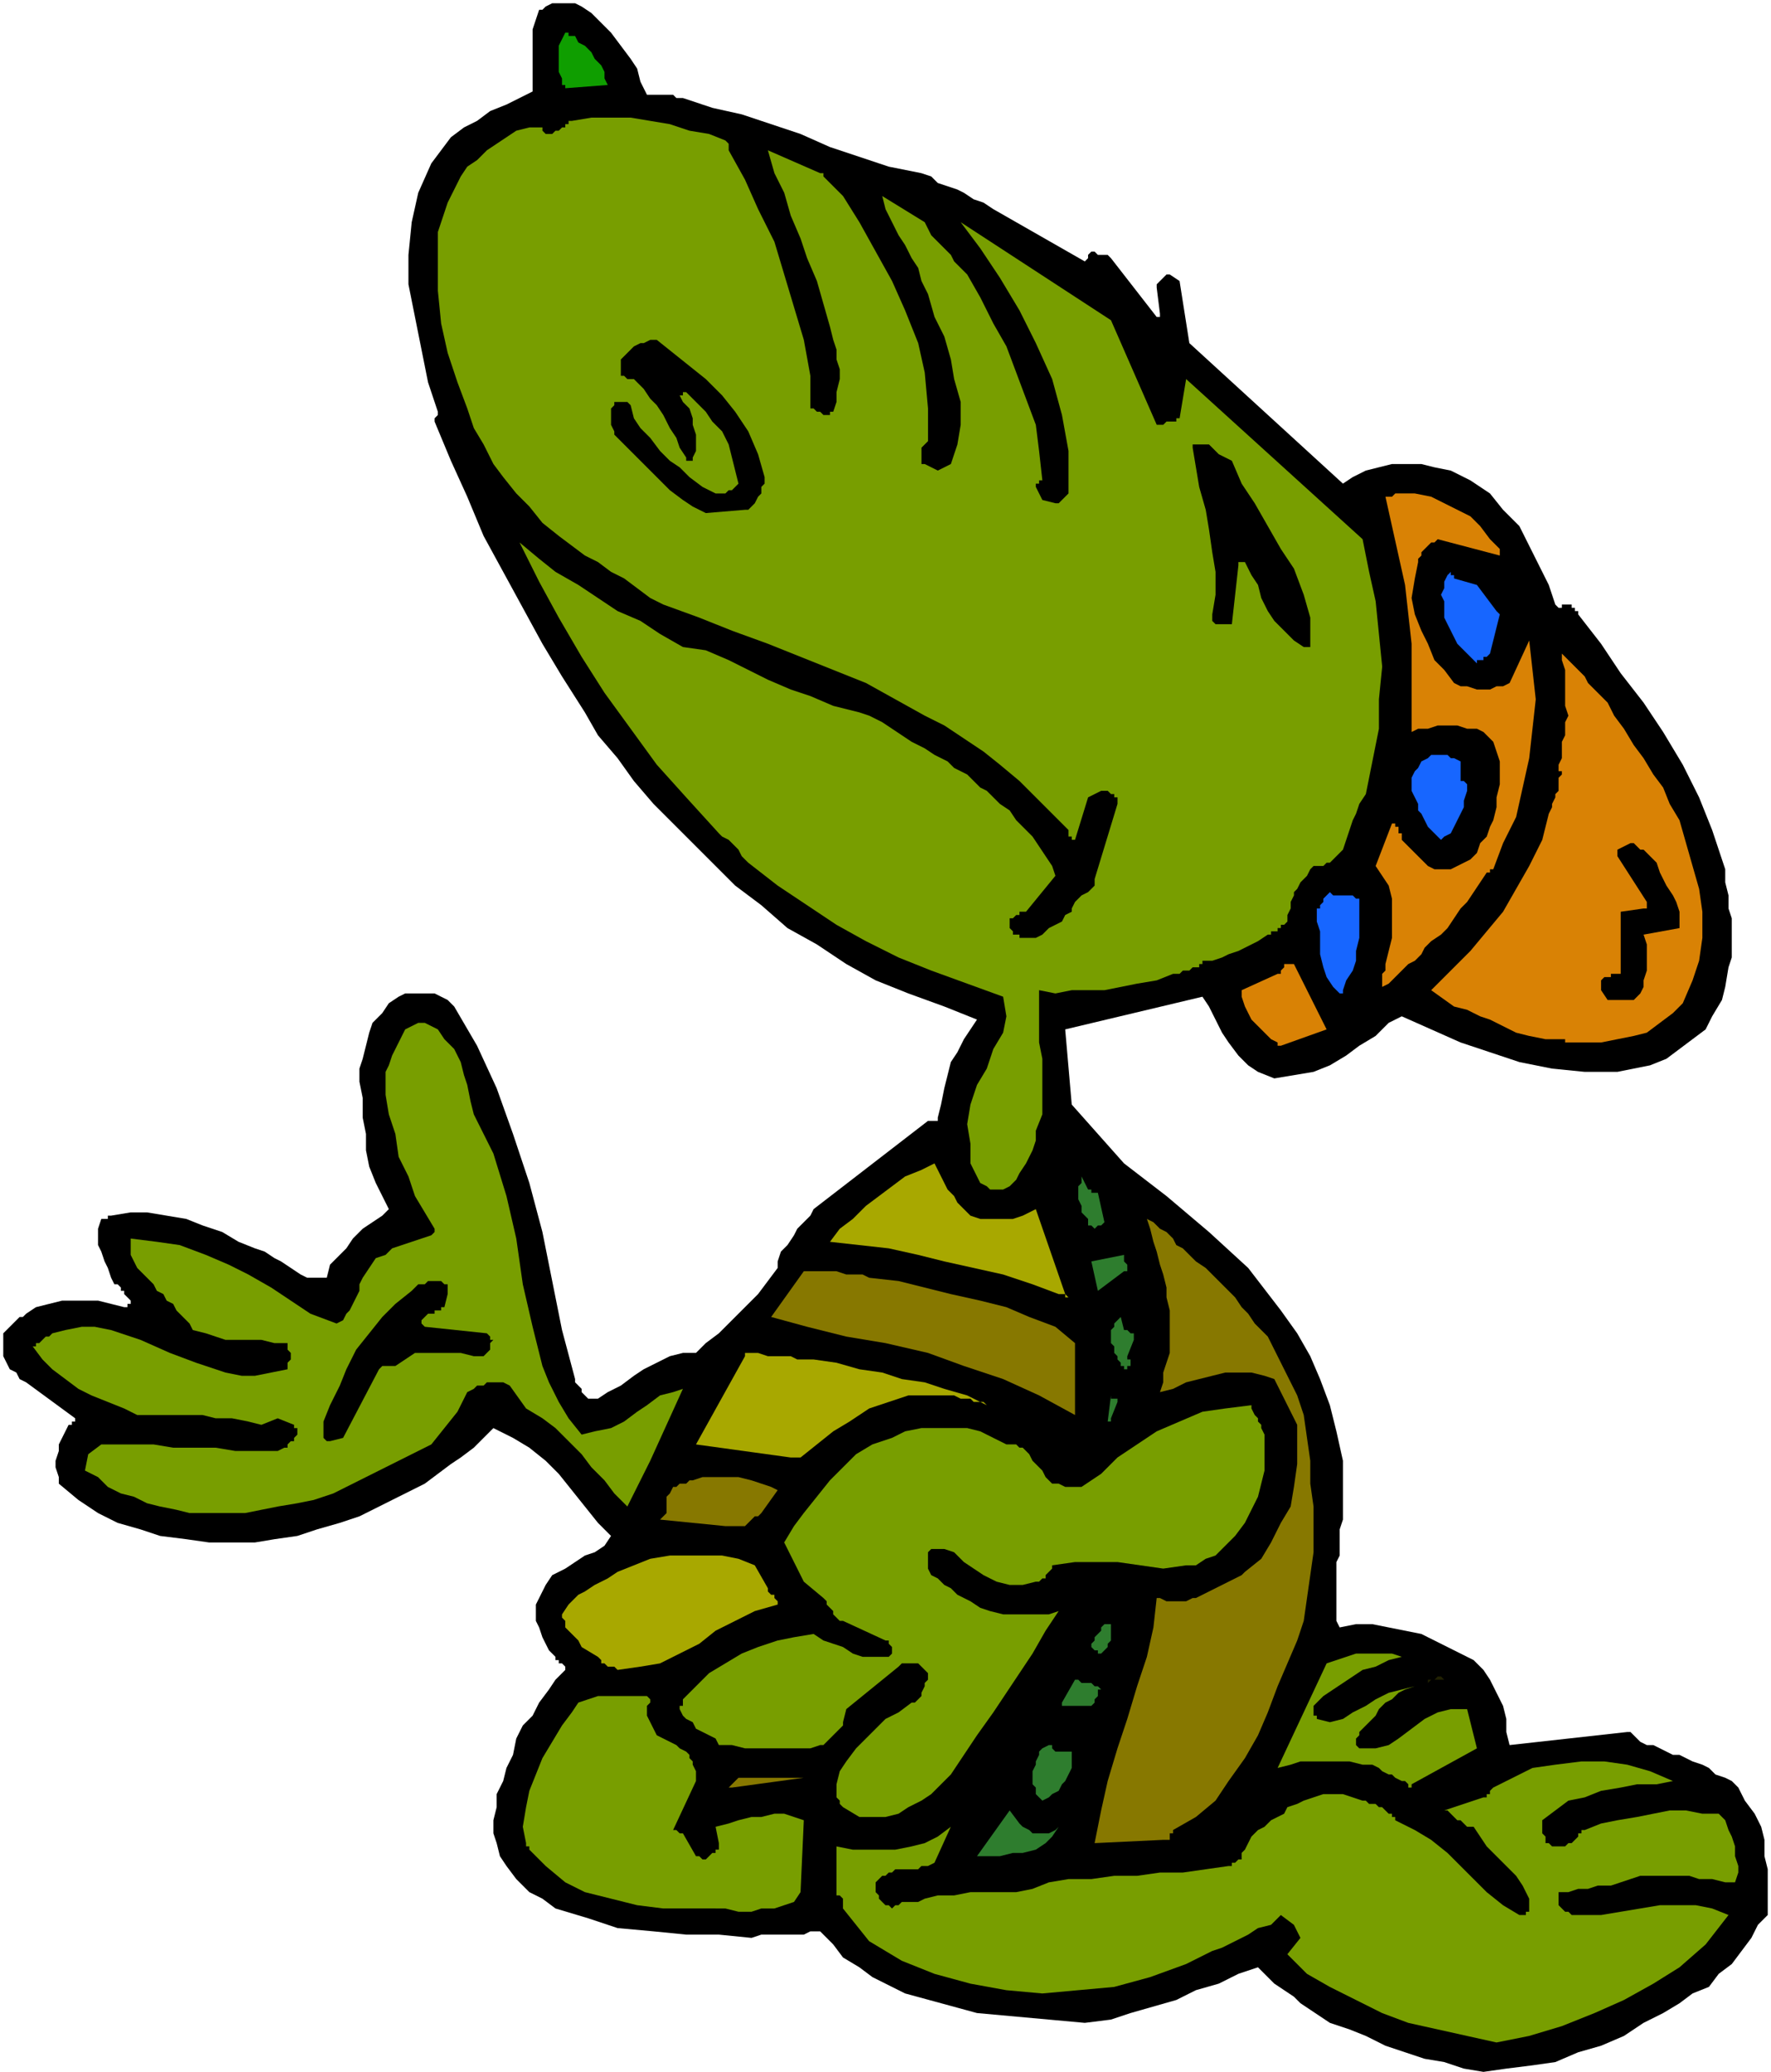 <svg xmlns="http://www.w3.org/2000/svg" fill-rule="evenodd" height="2.111in" preserveAspectRatio="none" stroke-linecap="round" viewBox="0 0 542 634" width="173.28"><style>.brush1{fill:#000}.pen1{stroke:none}.brush2{fill:#789e00}.brush3{fill:#2e7d2e}.brush4{fill:#877800}.brush6{fill:#a8a800}.brush7{fill:#d98205}.brush8{fill:#1766ff}</style><path class="pen1 brush1" d="m454 634 7-1 8-1 7-1 7-3 7-2 7-3 6-4 6-3 5-3 4-3 5-2 3-4 4-3 3-4 3-4 2-4 3-3v-14l-1-4v-5l-1-4-2-4-3-4-1-2-1-2-2-2-2-1-3-1-2-2-2-1-3-1-2-1-2-1h-2l-2-1-2-1-2-1h-2l-2-1-1-1-1-1-1-1h-1l-36 4-1-4v-4l-1-4-2-4-2-4-2-3-3-3-4-2-4-2-4-2-4-2-5-1-5-1-5-1h-5l-5 1-1-2v-18l1-2v-8l1-3v-18l-2-9-2-8-3-8-3-7-4-7-5-7-10-13-12-11-13-11-13-10-16-18-2-23 42-10 2 3 2 4 2 4 2 3 3 4 3 3 3 2 5 2 6-1 6-1 5-2 5-3 4-3 5-3 4-4 4-2 9 4 9 4 9 3 9 3 10 2 10 1h10l10-2 5-2 4-3 4-3 4-3 2-4 3-5 1-4 1-6 1-3v-12l-1-3v-4l-1-4v-4l-4-12-4-10-5-10-6-10-6-9-7-9-6-9-7-9v-1h-1v-1h-1v-1h-3v1h-1l-1-1-2-6-3-6-3-6-3-6-5-5-4-5-6-4-6-3-5-1-4-1h-9l-4 1-4 1-4 2-3 2-47-43-3-19-3-2h-1l-1 1-1 1-1 1v1l1 8v1h-1l-14-18-1-1h-3l-1-1h-1l-1 1v1l-1 1-28-16-3-2-3-1-3-2-2-1-3-1-3-1-2-2-3-1-10-2-9-3-9-3-9-4-9-3-9-3-9-2-9-3h-2l-1-1h-8l-2-4-1-4-2-3-3-4-3-4-3-3-3-3-3-2-2-1h-7l-2 1-1 1h-1l-1 3-1 3v19l-4 2-4 2-5 2-4 3-4 2-4 3-3 4-3 4-4 9-2 9-1 10v9l2 10 2 10 2 10 3 9v1l-1 1v1l5 12 5 11 5 12 6 11 6 11 6 11 6 10 7 11 4 7 6 7 5 7 6 7 6 6 7 7 6 6 6 6 8 6 8 7 9 5 9 6 9 5 10 4 11 4 10 4-2 3-2 3-2 4-2 3-1 4-1 4-1 5-1 4v1h-3l-35 27-1 2-2 2-2 2-1 2-2 3-2 2-1 3v2l-3 4-3 4-3 3-3 3-3 3-3 3-4 3-3 3h-4l-4 1-4 2-4 2-3 2-4 3-4 2-3 2h-3l-1-1-1-1v-1l-1-1-1-1v-1l-4-15-3-15-3-15-4-15-5-15-5-14-6-13-7-12-2-2-2-1-2-1h-9l-2 1-3 2-2 3-3 3-1 3-1 4-1 4-1 3v4l1 5v6l1 5v5l1 5 2 5 2 4 2 4-2 2-3 2-3 2-3 3-2 3-3 3-2 2-1 4h-6l-2-1-3-2-3-2-2-1-3-2-3-1-5-2-5-3-6-2-5-2-6-1-6-1h-5l-6 1h-1v1h-2l-1 3v5l1 2 1 3 1 2 1 3 1 2h1l1 1v1h1v1l1 1 1 1v1h-1v1h-1l-4-1-4-1H19l-4 1-4 1-3 2-1 1H6l-1 1-1 1-1 1-1 1-1 1v7l1 2 1 2 2 1 1 2 2 1 15 11v1h-1v1h-1l-1 2-1 2-1 2v2l-1 3v2l1 3v2l6 5 6 4 6 3 7 2 6 2 8 1 7 1h14l6-1 7-1 6-2 7-2 6-2 6-3 6-3 4-2 4-2 4-3 4-3 3-2 4-3 3-3 3-3 6 3 5 3 5 4 4 4 4 5 4 5 4 5 4 4-2 3-3 2-3 1-3 2-3 2-4 2-2 3-2 4-1 2v5l1 2 1 3 1 2 1 2 2 2v1h1v1h1l1 1v1l-3 3-2 3-3 4-2 4-3 3-2 4-1 5-2 4-1 4-2 4v4l-1 4v4l1 3 1 4 2 3 3 4 4 4 4 2 4 3 10 3 9 3 11 1 10 1h10l10 1 3-1h13l2-1h3l4 4 3 4 5 3 4 3 10 5 11 3 11 3 11 1 11 1 11 1 8-1 6-2 7-2 7-2 6-3 7-2 6-3 6-2 2 2 3 3 3 2 3 2 2 2 3 2 3 2 3 2 6 2 5 2 6 3 6 2 6 2 6 1 6 2 6 1z"/><path class="pen1 brush2" d="m458 625 10-2 10-3 10-4 9-4 9-5 8-5 8-7 7-9-5-2-5-1h-11l-6 1-6 1-6 1h-9l-1-1h-1l-1-1-1-1v-4h3l3-1h3l3-1h4l3-1 3-1 3-1h15l3 1h4l4 1h3l1-3v-2l-1-3v-3l-1-3-1-2-1-3-2-2h-5l-5-1h-5l-5 1-5 1-6 1-5 1-5 2h-1v1h-1v1l-1 1-1 1h-1l-1 1h-4l-1-1h-1v-2l-1-1v-4l4-3 4-3 5-1 5-2 6-1 5-1h6l5-1-7-3-7-2-7-1h-7l-8 1-7 1-6 3-6 3-1 1v1h-1v1h-1l-12 4h1l1 1 1 1 1 1h1l1 1 1 1h2l2 3 2 3 3 3 3 3 3 3 2 3 2 4v4h-1v1h-2l-5-3-5-4-4-4-4-4-4-4-5-4-5-3-6-3v-1h-1v-1h-1l-1-1-1-1h-1l-1-1h-2l-1-1h-1l-3-1-3-1h-6l-3 1-3 1-2 1-3 1-1 2-2 1-2 1-2 2-2 1-2 2-1 2-1 2-1 1v2h-1l-1 1h-1v1h-1l-7 1-7 1h-7l-7 1h-7l-7 1h-7l-6 1-5 2-5 1h-14l-5 1h-5l-4 1-2 1h-5l-1 1h-1l-1 1-1-1h-1l-1-1-1-1v-1l-1-1v-3l1-1 1-1h1l1-1h1l1-1h7l1-1h2l2-1 5-11-4 3-4 2-4 1-5 1h-13l-5-1v15h1l1 1v3l8 10 10 6 10 4 11 3 11 2 11 1 11-1 11-1 11-3 11-4 4-2 4-2 3-1 4-2 4-2 3-2 4-1 3-3 4 3 2 4-4 5 6 6 7 4 8 4 8 4 8 3 9 2 9 2 9 2zm-239-41h3l4 1h4l3-1h4l3-1 3-1 2-3 1-22-3-1-3-1h-3l-4 1h-3l-4 1-3 1-4 1 1 5v2h-1v1h-1l-1 1-1 1h-1l-1-1h-1l-4-7h-1l-1-1h-1l7-15v-3l-1-2v-1l-1-1v-1l-1-1-2-1-1-1-2-1-2-1-2-1-1-2-1-2-1-2v-3l1-1v-1l-1-1h-15l-3 1-3 1-2 3-3 4-3 5-3 5-2 5-2 5-1 5-1 6 1 5v1h1v1l5 5 6 5 6 3 8 2 8 2 8 1h16z"/><path class="pen1 brush3" d="M299 568h7l4-1h3l4-1 3-2 2-2 2-3-1 1-2 1h-5l-1-1-2-1-1-1-3-4-10 14z"/><path class="pen1 brush4" d="m335 564 21-1h2v-2h1v-1l7-4 6-5 4-6 5-7 4-7 3-7 3-8 3-7 3-7 2-6 1-7 1-7 1-7v-14l-1-7v-7l-1-7-1-7-2-6-3-6-3-6-3-6-4-4-2-3-2-2-2-3-2-2-2-2-3-3-2-2-3-2-2-2-2-2-2-1-1-2-2-2-2-1-2-2-2-1 1 3 1 4 1 3 1 4 1 3 1 4v3l1 4v13l-1 3-1 3v3l-1 3 4-1 4-2 4-1 4-1 4-1h8l4 1 3 1 1 2 1 2 1 2 1 2 1 2 1 2 1 2v12l-1 7-1 6-3 5-3 6-3 5-5 4-1 1-2 1-2 1-2 1-2 1-2 1-2 1-2 1h-1l-2 1h-6l-2-1h-1l-1 9-2 9-3 9-3 10-3 9-3 10-2 9-2 10z"/><path class="pen1 brush2" d="M263 556h8l4-1 3-2 4-2 3-2 3-3 3-3 4-6 4-6 5-7 4-6 4-6 4-6 4-7 4-6-3 1h-14l-4-1-3-1-3-2-2-1-2-1-2-2-2-1-2-2-2-1-1-2v-5l1-1h4l3 1 3 3 3 2 3 2 4 2 4 1h4l4-1h1l1-1h1v-1l1-1 1-1v-1l7-1h13l7 1 7 1 7-1h3l3-2 3-1 3-3 3-3 3-4 2-4 2-4 1-4 1-4v-11l-1-2v-1l-1-1v-1l-1-1-1-2v-1l-8 1-7 1-7 3-7 3-6 4-6 4-5 5-6 4h-5l-2-1h-2l-1-1-1-1-1-2-1-1-1-1-1-1-1-2-1-1-1-1h-1l-1-1h-3l-4-2-4-2-4-1h-14l-5 1-4 2-6 2-5 3-4 4-4 4-4 5-4 5-3 4-3 5 6 12 6 5 1 1v1l1 1 1 1v1l1 1 1 1h1l13 6h1v1l1 1v2l-1 1h-8l-3-1-3-2-3-1-3-1-3-2-6 1-5 1-6 2-5 2-5 3-5 3-4 4-4 4v2h-1v1l1 2 1 1 2 1 1 2 2 1 2 1 2 1 1 2h4l4 1h20l3-1h1l1-1 1-1 1-1 1-1 1-1 1-1v-1l1-4 16-13 1-1h5l1 1 1 1 1 1v2l-1 1v1l-1 2v1l-1 1-1 1h-1l-4 3-4 2-3 3-3 3-3 3-3 4-2 3-1 4v4l1 1v1l1 1 5 3z"/><path class="pen1 brush3" d="m319 551 2-1 1-1 2-1 1-2 1-1 1-2 1-2v-5h-5l-1-1v-1h-1l-2 1-1 1v1l-1 2v1l-1 2v4l1 1v2l1 1 1 1z"/><path class="pen1 brush4" d="m224 547 22-3h-20l-3 3h1z"/><path class="pen1 brush2" d="m432 546 20-11-3-12h-5l-4 1-4 2-4 3-4 3-3 2-4 1h-5l-1-1v-2l1-1v-1l1-1 2-2 2-2 1-2 2-2 2-1 2-2 2-1 3-1-4 1-4 1-4 2-3 2-4 2-3 2-4 1-4-1v-1h-1v-3l3-3 3-2 3-2 3-2 3-2 4-1 4-2 4-1-3-1h-11l-3 1-3 1-3 1-15 32 4-1 3-1h15l4 1h3l2 1 1 1 2 1h1l1 1 2 1h1l1 1v1h1v-1z"/><path class="pen1 brush3" d="M326 522h8l1-1v-1l1-1v-2h1l-1-1h-1l-1-1h-3l-1-1h-1l-4 7v1h1z"/><path class="pen1" style="fill:#212102" d="M437 514h5l-1-1h-1l-1 1h-1l-1 1v-1z"/><path class="pen1 brush6" d="m189 511 7-1 6-1 6-3 6-3 5-4 6-3 6-3 7-2v-1l-1-1v-1h-1l-1-1v-1l-4-7-5-2-5-1h-16l-6 1-5 2-5 2-3 2-2 1-2 1-3 2-2 1-2 2-1 1-2 3v1l1 1v2l1 1 1 1 1 1 1 1 1 2 5 3 1 1v1h1l1 1h2l1 1z"/><path class="pen1 brush3" d="M336 506h1l1-1 1-1v-1l1-1v-5h-2l-1 1v1l-1 1-1 1v1l-1 1v1l1 1h1v1z"/><path class="pen1 brush4" d="M222 467h6l1-1 1-1 1-1h1l1-1 5-7-2-1-3-1-3-1-4-1h-11l-3 1h-1l-1 1h-2l-1 1h-1l-1 2-1 1v5l-1 1-1 1 20 2z"/><path class="pen1 brush2" d="M58 463h17l5-1 5-1 6-1 5-1 6-2 6-3 6-3 6-3 6-3 6-3 4-5 4-5 3-6 2-1 1-1h2l1-1h5l2 1 5 7 5 3 4 3 4 4 4 4 3 4 4 4 3 4 4 4 7-14 10-22-3 1-4 1-4 3-3 2-4 3-4 2-5 1-4 1-4-5-3-5-3-6-2-5-3-12-3-13-2-14-3-13-4-13-6-12-1-4-1-5-1-3-1-4-2-4-3-3-2-3-4-2h-2l-2 1-2 1-1 2-1 2-1 2-1 2-1 3-1 2v7l1 6 2 6 1 7 3 6 2 6 3 5 3 5v1l-1 1-3 1-3 1-3 1-3 1-2 2-3 1-2 3-2 3-1 2v2l-1 2-1 2-1 2-1 1-1 2-2 1-8-3-6-4-6-4-7-4-6-3-7-3-8-3-7-1-8-1v5l1 2 1 2 2 2 1 1 2 2 1 2 2 1 1 2 2 1 1 2 1 1 2 2 1 1 1 2 4 1 3 1 3 1h11l4 1h4v2l1 1v2l-1 1v2l-5 1-5 1h-4l-5-1-9-3-8-3-9-4-9-3-5-1h-4l-5 1-4 1-1 1h-1l-1 1-1 1h-1v1h-1l3 4 3 3 4 3 4 3 4 2 5 2 5 2 4 2h20l4 1h5l5 1 4 1 5-2 5 2v1h1v2l-1 1v1h-1l-1 1v1h-1l-2 1H72l-6-1H53l-6-1H31l-4 3-1 5 4 2 3 3 4 2 4 1 4 2 4 1 5 1 4 1z"/><path class="pen1 brush6" d="M242 446h3l5-4 5-4 5-3 6-4 6-2 6-2h14l2 1h3l1 1h3l1 1-6-3-7-2-6-2-7-1-6-2-7-1-7-2-7-1h-5l-2-1h-7l-3-1h-4v1l-15 27 29 4z"/><path class="pen1 brush1" d="m101 441 4-1 11-21 1-1h4l3-2 3-2h14l4 1h3l1-1 1-1v-2l1-1h-1v-1l-1-1-19-2-1-1v-1l1-1 1-1h2v-1h2v-1h1l1-4v-3h-1l-1-1h-4l-1 1h-2l-1 1-1 1-5 4-4 4-4 5-4 5-3 6-2 5-3 6-2 5v5l1 1h1z"/><path class="pen1 brush3" d="m340 434 2-5v-1h-2v-1l-1 8h1v-1z"/><path class="pen1 brush4" d="M329 432v-21l-6-5-8-3-7-3-8-2-9-2-8-2-8-2-9-1-2-1h-5l-3-1h-10l-10 14 11 3 12 3 12 2 13 3 11 4 12 4 11 5 11 6v-1z"/><path class="pen1 brush3" d="M345 418h1v-2h-1v-1l2-5v-2h-1l-1-1h-1l-1-4-1 1-1 1v1l-1 1v4l1 1v2l1 1v1l1 1v1h1v1h1v-1z"/><path class="pen1 brush6" d="m326 396-9-26-2 1-2 1-3 1h-10l-3-1-2-2-2-2-1-2-2-2-1-2-1-2-1-2-1-2-4 2-5 2-4 3-4 3-4 3-4 4-4 3-3 4 9 1 9 1 9 2 8 2 9 2 9 2 9 3 8 3h2v1h1l-1-1z"/><path class="pen1 brush3" d="m336 395 8-6h1v-2l-1-1v-2l-10 2 2 9zm-1-19 1-1h1l1-1-2-9h-2v-1h-1l-2-4v2l-1 1v4l1 2v2l1 1 1 1v2h1l1 1z"/><path class="pen1 brush2" d="M304 364h3l2-1 2-2 1-2 2-3 1-2 1-2 1-3v-3l2-5v-17l-1-5v-16l5 1 5-1h10l5-1 5-1 6-1 5-2h2l1-1h2l1-1h2v-1h1v-1h3l3-1 2-1 3-1 2-1 2-1 2-1 3-2h1v-1h2v-1h1v-1h1l1-1v-2l1-2v-2l1-2v-1l1-1 1-2 1-1 1-1 1-2 1-1h3l1-1h1l2-2 2-2 1-3 1-3 1-3 1-2 1-3 2-3 2-10 2-10v-9l1-10-1-10-1-10-2-9-2-10-54-49-2 12h-1v1h-3l-1 1h-2l-14-32-46-30 6 8 6 9 6 10 5 10 5 11 3 11 2 11v13l-1 1-1 1-1 1h-1l-4-1-2-4v-1h1v-1h1l-1-9-1-8-3-8-3-8-3-8-4-7-4-8-4-7-2-2-2-2-1-2-2-2-2-2-2-2-1-2-1-2-13-8 1 4 2 4 2 4 2 3 2 4 2 3 1 4 2 4 2 7 3 6 2 7 1 6 2 7v7l-1 6-2 6-4 2-4-2h-1v-5l1-1 1-1v-10l-1-11-2-9-4-10-4-9-5-9-5-9-5-8-1-1-1-1-1-1-1-1-1-1-1-1v-1h-1l-16-7 2 7 3 6 2 7 3 7 2 6 3 7 2 7 2 7 1 4 1 3v3l1 3v3l-1 4v3l-1 3h-1v1h-2l-1-1h-1l-1-1h-1v-10l-2-11-3-10-3-10-3-10-5-10-4-9-5-9v-2l-1-1-5-2-6-1-6-2-6-1-6-1h-12l-6 1h-1v1h-1v1h-1l-1 1h-1l-1 1h-2l-1-1v-1h-4l-4 1-3 2-3 2-3 2-3 3-3 2-2 3-4 8-3 9v18l1 10 2 9 3 9 3 8 2 6 3 5 3 6 3 4 4 5 4 4 4 5 5 4 4 3 4 3 4 2 4 3 4 2 4 3 4 3 4 2 11 4 10 4 11 4 10 4 10 4 10 4 9 5 9 5 6 3 6 4 6 4 5 4 6 5 5 5 5 5 5 5v2h1v1h1l4-13 4-2h2l1 1h1v1h1v2l-7 23v2l-1 1-1 1-2 1-1 1-1 1-1 2v1l-2 1-1 2-2 1-2 1-2 2-2 1h-5v-1h-2v-1l-1-1v-3h1l1-1h1v-1h2l9-11-1-3-2-3-2-3-2-3-2-2-3-3-2-3-3-2-2-2-2-2-2-1-2-2-2-2-2-1-2-1-2-2-4-2-3-2-4-2-3-2-3-2-3-2-4-2-3-1-8-2-7-3-6-2-7-3-6-3-6-3-7-3-7-1-7-4-6-4-7-3-6-4-6-4-7-4-5-4-6-5 6 12 6 11 7 12 7 11 8 11 8 11 9 10 10 11 1 1 2 1 1 1 1 1 1 1 1 2 1 1 1 1 9 7 9 6 9 6 9 5 10 5 10 4 11 4 11 4 1 6-1 5-3 5-2 6-3 5-2 6-1 6 1 6v6l1 2 1 2 1 2 2 1 1 1h1z"/><path class="pen1 brush7" d="m392 320 14-5-10-20h-3v1l-1 1v1h-1l-11 5v2l1 3 1 2 1 2 2 2 2 2 2 2 2 1v1h1zm88-1h10l5-1 5-1 4-1 4-3 4-3 3-3 3-7 2-6 1-7v-8l-1-7-2-7-2-7-2-7-3-5-2-5-3-4-3-5-3-4-3-5-3-4-2-4-2-2-2-2-2-2-1-2-2-2-1-1-2-2-2-2v2l1 3v11l1 3-1 2v4l-1 2v5l-1 2v2h1v1l-1 1v4l-1 1v1l-1 2v1l-1 2-2 8-4 8-4 7-4 7-5 6-5 6-6 6-6 6 7 5 4 1 4 2 3 1 4 2 4 2 4 1 5 1h6v1h1z"/><path class="pen1 brush1" d="M493 306h7l2-2 1-2v-2l1-3v-8l-1-3 11-2v-5l-1-3-1-2-2-3-1-2-1-2-1-3-1-1-1-1-1-1-1-1h-1l-1-1-1-1h-1l-4 2v2l9 14v2h-1l-7 1v19h-3v1h-2l-1 1v3l2 3h1z"/><path class="pen1 brush8" d="m411 303 1-3 2-3 1-3v-3l1-4v-12h-1l-1-1h-6l-1-1-1 1-1 1v1l-1 1v1h-1v4l1 3v7l1 4 1 3 2 3 2 2h1v-1z"/><path class="pen1 brush7" d="m423 302 2-1 2-2 2-2 2-2 2-1 2-2 1-2 2-2 3-2 2-2 2-3 2-3 2-2 2-3 2-3 2-3h1v-1h1l3-8 4-8 2-9 2-9 1-9 1-9-1-9-1-9-6 13-2 1h-2l-2 1h-4l-3-1h-2l-2-1-3-4-3-3-2-5-2-4-2-5-1-5 1-6 1-5v-1l1-1v-1l1-1 1-1 1-1h1l1-1 19 5v-2l-3-3-3-4-3-3-4-2-4-2-4-2-5-1h-6l-1 1h-2l2 9 2 9 2 9 1 9 1 9v27l2-1h3l3-1h6l3 1h3l2 1 3 3 1 3 1 3v7l-1 4v3l-1 4-1 2-1 3-2 2-1 3-2 2-2 1-2 1-2 1h-5l-2-1-2-2-1-1-2-2-1-1-2-2v-2h-1v-2h-1v-1h-1l-5 13 2 3 2 3 1 4v12l-1 4-1 4v2l-1 1v4z"/><path class="pen1 brush8" d="m442 256 2-1 1-2 1-2 1-2 1-2v-2l1-3v-2l-1-1h-1v-6l-2-1h-1l-1-1h-5l-1 1-2 1-1 2-1 1-1 2v4l1 2 1 2v2l1 1 1 2 1 2 1 1 2 2 1 1 1-1zm10-54h2v-1h1l1-1 3-12-1-1-6-8-7-2v-1h-1v-1l-1 1-1 2v2l-1 2 1 2v5l1 2 1 2 1 2 1 2 1 1 2 2 1 1 2 2v-1z"/><path class="pen1 brush1" d="M399 198h2v-9l-2-7-3-8-4-6-4-7-4-7-4-6-3-7-4-2-3-3h-5v1l1 6 1 6 2 7 1 6 1 7 1 6v7l-1 6v2l1 1h5l2-18v-1h2l2 4 2 3 1 4 2 4 2 3 3 3 3 3 3 2zm-183-41 12-1h1l1-1 1-1 1-2 1-1v-2l1-1v-2l-2-7-3-7-4-6-4-5-5-5-5-4-5-4-5-4h-2l-2 1h-1l-2 1-1 1-1 1-1 1-1 1v5h1l1 1h2l1 1 2 2 2 3 2 2 2 3 2 4 2 3 1 3 2 3v1h2v-1l1-2v-5l-1-3v-2l-1-3-2-2-1-2h1v-1h1l3 3 3 3 2 3 3 3 2 4 1 4 1 4 1 4-1 1-1 1h-1l-1 1h-3l-4-2-4-3-3-3-3-2-3-3-3-4-3-3-2-3-1-4-1-1h-4v1l-1 1v5l1 2v1l1 1 3 3 4 4 3 3 3 3 3 3 4 3 3 2 4 2z"/><path class="pen1" style="fill:#0f9e00" d="m173 27 13-1-1-2v-2l-1-2-2-2-1-2-2-2-2-1-1-2h-2v-1h-1l-1 2-1 2v8l1 2v2h1v1z"/></svg>
